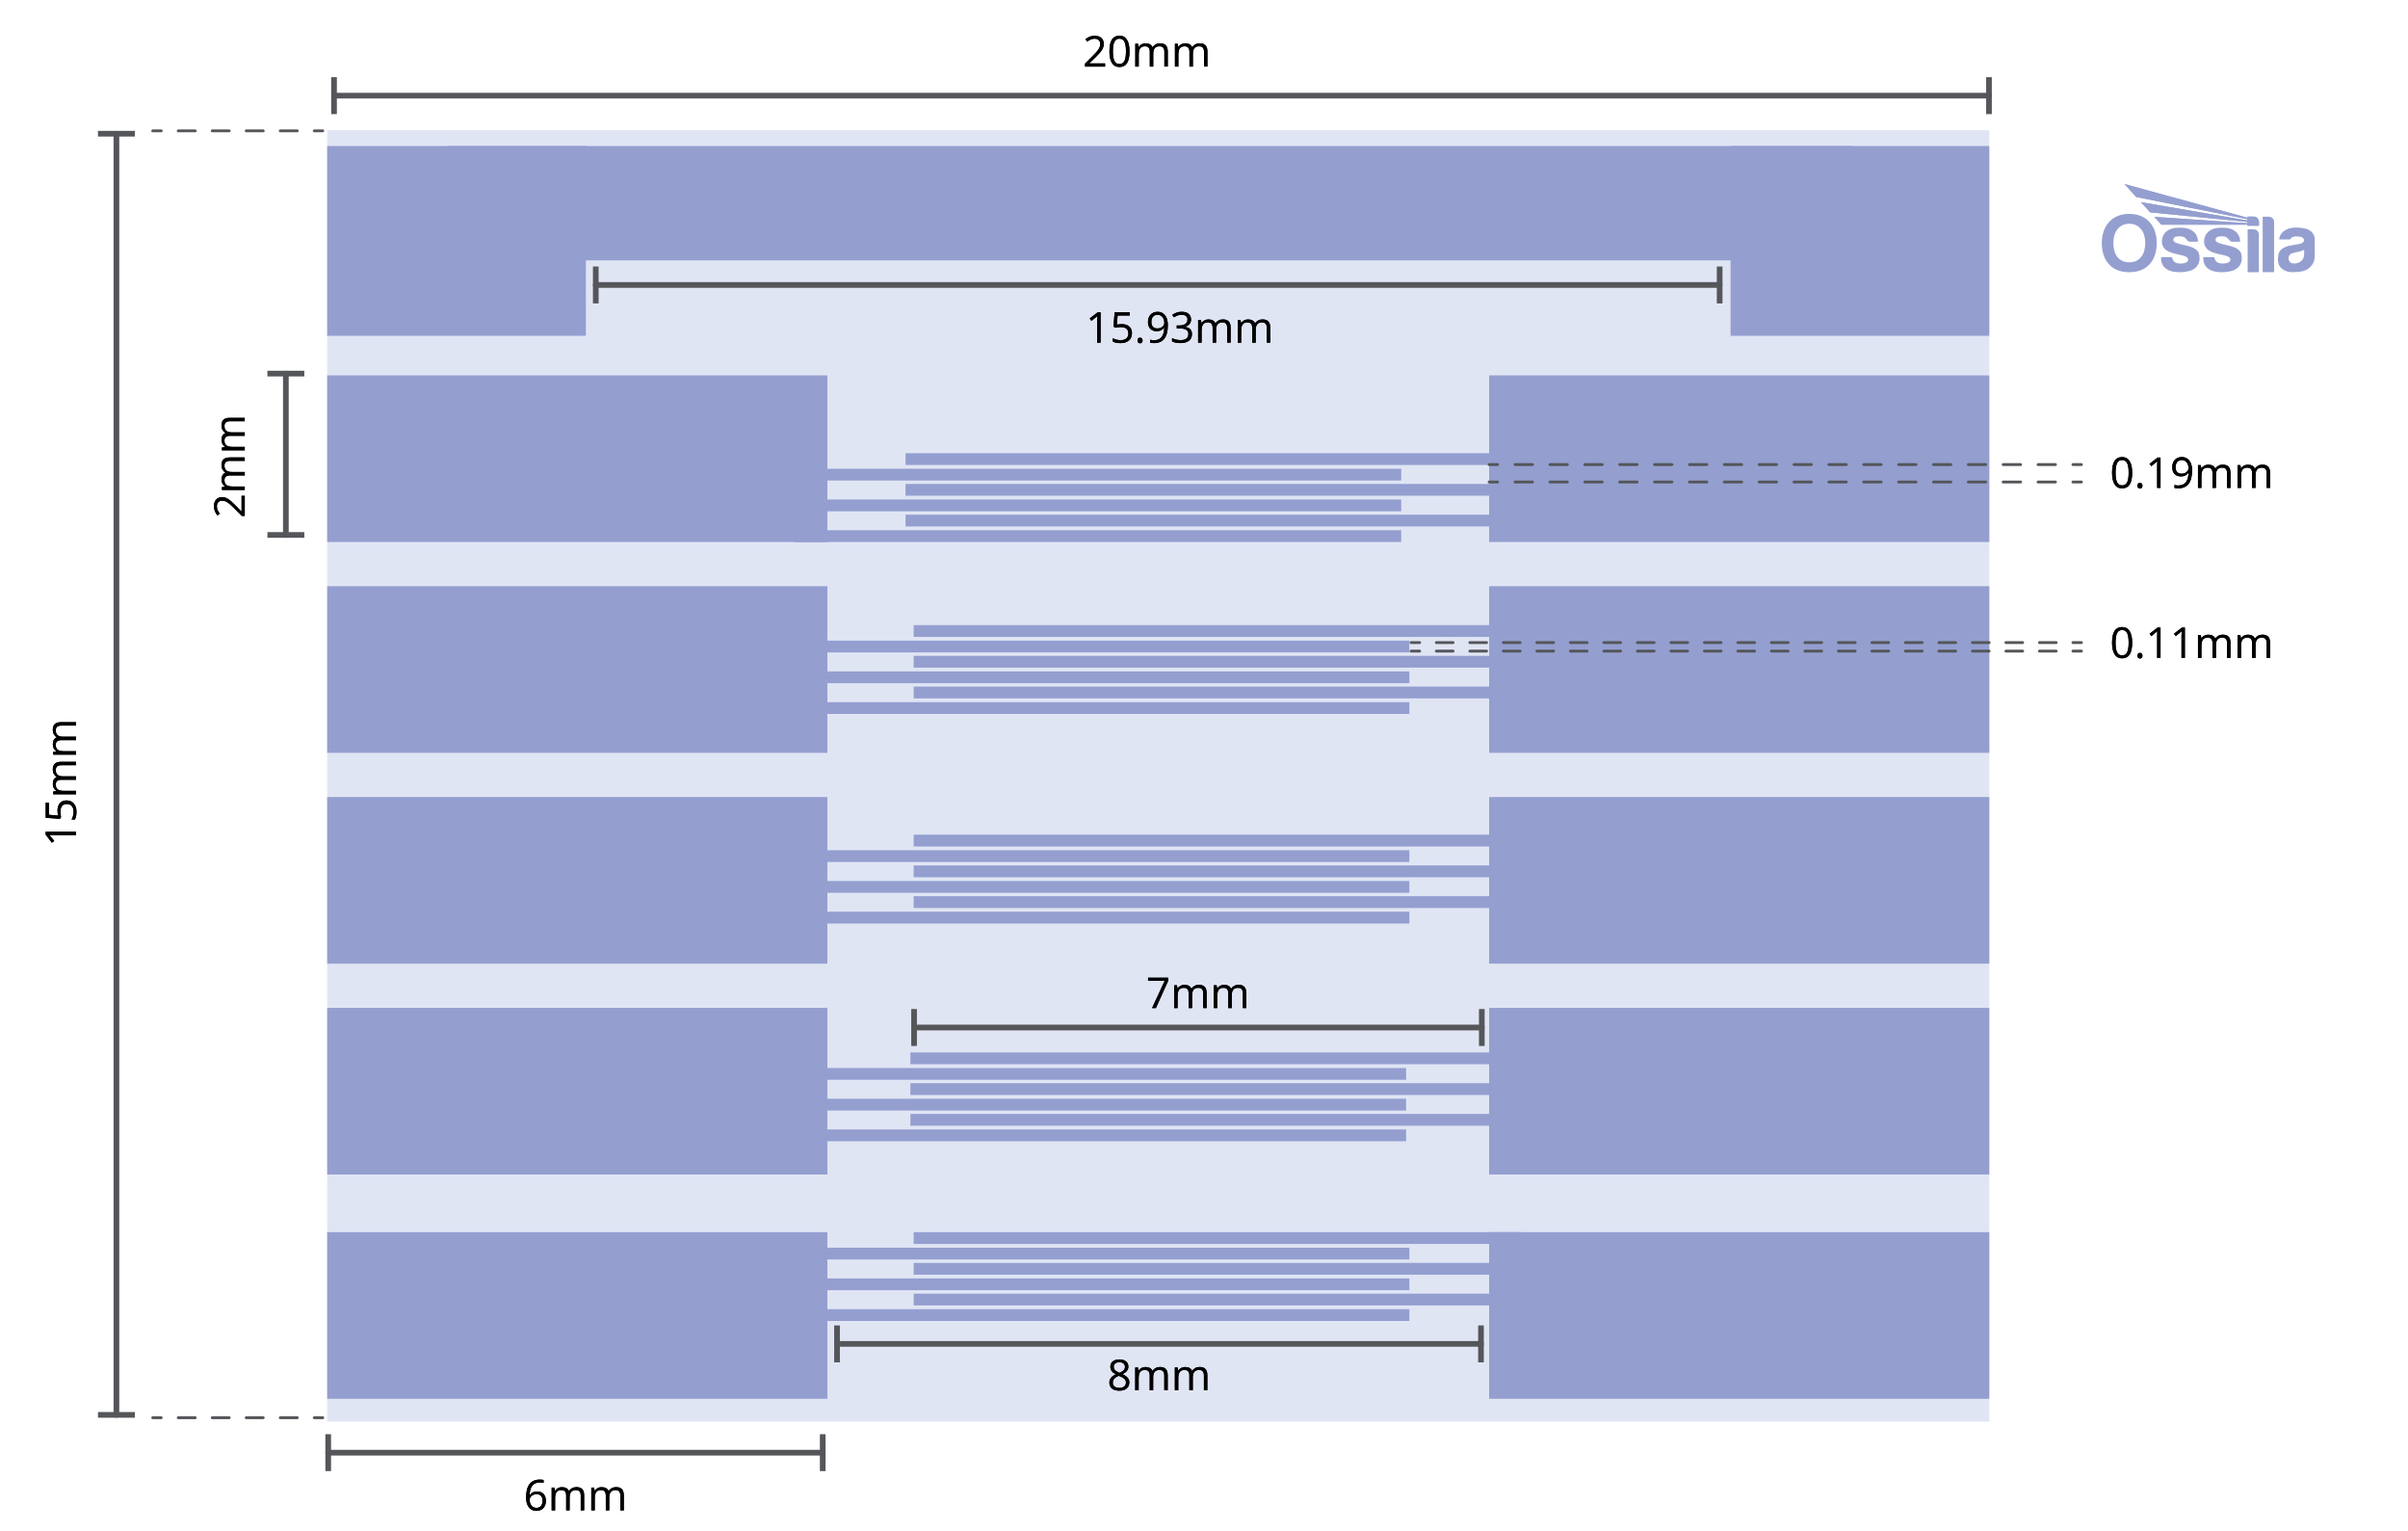 <!--?xml version="1.0" encoding="UTF-8"?-->
<svg viewBox="0 0 848 538.96" xmlns:xlink="http://www.w3.org/1999/xlink" height="538.96" width="848" xmlns="http://www.w3.org/2000/svg">
  <defs>
    <style>
      .cls-1 {
        fill: #e0e5f4;
      }

      .cls-2 {
        fill: #54565a;
      }

      .cls-3, .cls-4 {
        fill: none;
      }

      .cls-5 {
        clip-path: url(#clippath-1);
      }

      .cls-4 {
        stroke: #54565a;
        stroke-linecap: round;
        stroke-linejoin: round;
        stroke-width: 2px;
      }

      .cls-6 {
        fill: #949fd0;
      }

      .cls-7 {
        clip-path: url(#clippath-3);
      }

      .cls-8 {
        clip-path: url(#clippath-2);
      }

      .cls-9 {
        clip-path: url(#clippath);
      }
    </style>
    <clipPath id="clippath">
      <rect height="31.07" width="75" y="64.77" x="740.17" class="cls-3"></rect>
    </clipPath>
    <clipPath id="clippath-1">
      <rect height="31.07" width="75" y="64.77" x="740.17" class="cls-3"></rect>
    </clipPath>
    <clipPath id="clippath-2">
      <path d="M748.14,64.77l4.15,4.59,39.2,7.81v.45l-37.54-6.46,3.27,3.6,34.27,3.38v.44c-10.98-.76-21.86-1.49-32.84-2.25l2.51,2.76c10.14,0,20.19,0,30.33,0v.38h4.03v-1.34c0-1.04-.84-1.89-1.85-1.89h-2.18v.42l-43.34-11.88Z" class="cls-3"></path>
    </clipPath>
    <clipPath id="clippath-3">
      <rect height="31.07" width="75" y="64.77" x="740.17" class="cls-3"></rect>
    </clipPath>
  </defs>
  <g id="Layer_7">
    <rect height="454.62" width="585.33" y="45.83" x="115.22" class="cls-1"></rect>
    <rect height="58.67" width="176.15" y="433.78" x="115.22" class="cls-6"></rect>
    <rect height="58.67" width="176.15" y="354.81" x="115.22" class="cls-6"></rect>
    <rect height="58.67" width="176.15" y="280.59" x="115.22" class="cls-6"></rect>
    <rect height="58.67" width="176.15" y="206.37" x="115.22" class="cls-6"></rect>
    <rect height="58.67" width="176.15" y="132.15" x="115.22" class="cls-6"></rect>
    <rect height="66.81" width="91.11" y="51.41" x="115.22" class="cls-6"></rect>
    <rect height="66.81" width="91.11" y="51.41" x="609.44" class="cls-6"></rect>
    <rect height="40.26" width="495.06" y="51.41" x="157.44" class="cls-6"></rect>
    <g>
      <rect height="58.67" width="176.15" y="433.78" x="524.41" class="cls-6"></rect>
      <rect height="58.67" width="176.15" y="354.81" x="524.41" class="cls-6"></rect>
      <rect height="58.67" width="176.15" y="280.59" x="524.41" class="cls-6"></rect>
      <rect height="58.67" width="176.15" y="206.37" x="524.41" class="cls-6"></rect>
      <rect height="58.67" width="176.15" y="132.15" x="524.41" class="cls-6"></rect>
    </g>
    <g>
      <rect height="4.15" width="213.78" y="186.67" x="279.67" class="cls-6"></rect>
      <rect height="4.15" width="213.78" y="175.84" x="279.67" class="cls-6"></rect>
      <rect height="4.15" width="213.78" y="165.02" x="279.67" class="cls-6"></rect>
      <rect height="4.15" width="213.78" y="181.19" x="318.89" class="cls-6"></rect>
      <rect height="4.15" width="213.78" y="170.37" x="318.89" class="cls-6"></rect>
      <rect height="4.15" width="213.78" y="159.55" x="318.89" class="cls-6"></rect>
    </g>
    <g>
      <rect height="4.15" width="213.78" y="247.19" x="282.54" class="cls-6"></rect>
      <rect height="4.15" width="213.78" y="236.37" x="282.54" class="cls-6"></rect>
      <rect height="4.15" width="213.78" y="225.54" x="282.54" class="cls-6"></rect>
      <rect height="4.15" width="213.78" y="241.72" x="321.76" class="cls-6"></rect>
      <rect height="4.15" width="213.78" y="230.89" x="321.76" class="cls-6"></rect>
      <rect height="4.15" width="213.78" y="220.07" x="321.76" class="cls-6"></rect>
    </g>
    <g>
      <rect height="4.15" width="213.78" y="320.97" x="282.54" class="cls-6"></rect>
      <rect height="4.15" width="213.78" y="310.15" x="282.54" class="cls-6"></rect>
      <rect height="4.15" width="213.78" y="299.32" x="282.54" class="cls-6"></rect>
      <rect height="4.15" width="213.78" y="315.5" x="321.76" class="cls-6"></rect>
      <rect height="4.15" width="213.78" y="304.68" x="321.76" class="cls-6"></rect>
      <rect height="4.15" width="213.78" y="293.85" x="321.76" class="cls-6"></rect>
    </g>
    <g>
      <rect height="4.15" width="213.78" y="460.9" x="282.54" class="cls-6"></rect>
      <rect height="4.15" width="213.78" y="450.07" x="282.54" class="cls-6"></rect>
      <rect height="4.15" width="213.78" y="439.25" x="282.54" class="cls-6"></rect>
      <rect height="4.15" width="213.78" y="455.43" x="321.76" class="cls-6"></rect>
      <rect height="4.15" width="213.78" y="444.6" x="321.76" class="cls-6"></rect>
      <rect height="4.15" width="213.78" y="433.78" x="321.76" class="cls-6"></rect>
    </g>
    <g>
      <rect height="4.15" width="213.78" y="397.63" x="281.39" class="cls-6"></rect>
      <rect height="4.15" width="213.78" y="386.81" x="281.39" class="cls-6"></rect>
      <rect height="4.15" width="213.78" y="375.99" x="281.39" class="cls-6"></rect>
      <rect height="4.15" width="213.78" y="392.16" x="320.61" class="cls-6"></rect>
      <rect height="4.15" width="213.78" y="381.34" x="320.61" class="cls-6"></rect>
      <rect height="4.15" width="213.78" y="370.51" x="320.61" class="cls-6"></rect>
    </g>
    <g>
      <path d="M527.41,170.19h-3c-.28,0-.5-.22-.5-.5s.22-.5.5-.5h3c.28,0,.5.22.5.5s-.22.5-.5.5Z" class="cls-2"></path>
      <path d="M723.86,170.19h-6.14c-.28,0-.5-.22-.5-.5s.22-.5.5-.5h6.14c.28,0,.5.22.5.5s-.22.5-.5.5ZM711.58,170.19h-6.14c-.28,0-.5-.22-.5-.5s.22-.5.5-.5h6.14c.28,0,.5.22.5.5s-.22.5-.5.5ZM699.3,170.19h-6.14c-.28,0-.5-.22-.5-.5s.22-.5.5-.5h6.14c.28,0,.5.22.5.5s-.22.5-.5.5ZM687.03,170.19h-6.14c-.28,0-.5-.22-.5-.5s.22-.5.5-.5h6.14c.28,0,.5.22.5.5s-.22.5-.5.5ZM674.75,170.19h-6.14c-.28,0-.5-.22-.5-.5s.22-.5.5-.5h6.14c.28,0,.5.22.5.5s-.22.5-.5.5ZM662.47,170.19h-6.14c-.28,0-.5-.22-.5-.5s.22-.5.5-.5h6.14c.28,0,.5.22.5.5s-.22.5-.5.5ZM650.19,170.19h-6.14c-.28,0-.5-.22-.5-.5s.22-.5.5-.5h6.14c.28,0,.5.22.5.5s-.22.5-.5.5ZM637.91,170.19h-6.14c-.28,0-.5-.22-.5-.5s.22-.5.5-.5h6.14c.28,0,.5.22.5.5s-.22.5-.5.5ZM625.63,170.19h-6.14c-.28,0-.5-.22-.5-.5s.22-.5.5-.5h6.14c.28,0,.5.22.5.5s-.22.5-.5.5ZM613.36,170.19h-6.14c-.28,0-.5-.22-.5-.5s.22-.5.5-.5h6.14c.28,0,.5.22.5.5s-.22.5-.5.5ZM601.08,170.19h-6.14c-.28,0-.5-.22-.5-.5s.22-.5.5-.5h6.14c.28,0,.5.22.5.5s-.22.5-.5.5ZM588.8,170.19h-6.14c-.28,0-.5-.22-.5-.5s.22-.5.5-.5h6.14c.28,0,.5.22.5.5s-.22.5-.5.5ZM576.52,170.19h-6.14c-.28,0-.5-.22-.5-.5s.22-.5.5-.5h6.14c.28,0,.5.22.5.5s-.22.5-.5.5ZM564.24,170.19h-6.14c-.28,0-.5-.22-.5-.5s.22-.5.5-.5h6.14c.28,0,.5.22.5.5s-.22.5-.5.5ZM551.96,170.19h-6.14c-.28,0-.5-.22-.5-.5s.22-.5.5-.5h6.14c.28,0,.5.22.5.5s-.22.5-.5.5ZM539.69,170.19h-6.14c-.28,0-.5-.22-.5-.5s.22-.5.5-.5h6.14c.28,0,.5.22.5.5s-.22.5-.5.5Z" class="cls-2"></path>
      <path d="M733,170.19h-3c-.28,0-.5-.22-.5-.5s.22-.5.5-.5h3c.28,0,.5.22.5.5s-.22.5-.5.5Z" class="cls-2"></path>
    </g>
    <g>
      <path d="M527.41,164.05h-3c-.28,0-.5-.22-.5-.5s.22-.5.5-.5h3c.28,0,.5.22.5.5s-.22.5-.5.5Z" class="cls-2"></path>
      <path d="M723.86,164.05h-6.14c-.28,0-.5-.22-.5-.5s.22-.5.5-.5h6.14c.28,0,.5.22.5.5s-.22.5-.5.5ZM711.58,164.05h-6.14c-.28,0-.5-.22-.5-.5s.22-.5.5-.5h6.14c.28,0,.5.22.5.5s-.22.5-.5.5ZM699.3,164.05h-6.14c-.28,0-.5-.22-.5-.5s.22-.5.5-.5h6.14c.28,0,.5.22.5.5s-.22.5-.5.5ZM687.03,164.05h-6.14c-.28,0-.5-.22-.5-.5s.22-.5.5-.5h6.14c.28,0,.5.22.5.5s-.22.5-.5.5ZM674.75,164.05h-6.14c-.28,0-.5-.22-.5-.5s.22-.5.5-.5h6.14c.28,0,.5.22.5.5s-.22.5-.5.5ZM662.47,164.05h-6.14c-.28,0-.5-.22-.5-.5s.22-.5.5-.5h6.14c.28,0,.5.22.5.5s-.22.5-.5.5ZM650.19,164.05h-6.14c-.28,0-.5-.22-.5-.5s.22-.5.5-.5h6.14c.28,0,.5.22.5.5s-.22.5-.5.5ZM637.91,164.05h-6.14c-.28,0-.5-.22-.5-.5s.22-.5.5-.5h6.14c.28,0,.5.22.5.5s-.22.5-.5.5ZM625.63,164.05h-6.14c-.28,0-.5-.22-.5-.5s.22-.5.5-.5h6.14c.28,0,.5.22.5.5s-.22.5-.5.5ZM613.36,164.05h-6.14c-.28,0-.5-.22-.5-.5s.22-.5.5-.5h6.14c.28,0,.5.22.5.5s-.22.5-.5.5ZM601.08,164.05h-6.14c-.28,0-.5-.22-.5-.5s.22-.5.5-.5h6.14c.28,0,.5.22.5.5s-.22.5-.5.5ZM588.8,164.05h-6.14c-.28,0-.5-.22-.5-.5s.22-.5.5-.5h6.14c.28,0,.5.22.5.5s-.22.5-.5.5ZM576.52,164.05h-6.14c-.28,0-.5-.22-.5-.5s.22-.5.5-.5h6.14c.28,0,.5.22.5.5s-.22.5-.5.5ZM564.24,164.05h-6.14c-.28,0-.5-.22-.5-.5s.22-.5.5-.5h6.14c.28,0,.5.22.5.5s-.22.5-.5.5ZM551.96,164.05h-6.14c-.28,0-.5-.22-.5-.5s.22-.5.5-.5h6.14c.28,0,.5.22.5.5s-.22.5-.5.5ZM539.69,164.05h-6.14c-.28,0-.5-.22-.5-.5s.22-.5.5-.5h6.14c.28,0,.5.22.5.5s-.22.5-.5.5Z" class="cls-2"></path>
      <path d="M733,164.05h-3c-.28,0-.5-.22-.5-.5s.22-.5.5-.5h3c.28,0,.5.22.5.5s-.22.5-.5.5Z" class="cls-2"></path>
    </g>
    <g>
      <path d="M499.93,229.72h-3c-.28,0-.5-.22-.5-.5s.22-.5.5-.5h3c.28,0,.5.22.5.5s-.22.5-.5.5Z" class="cls-2"></path>
      <path d="M724.1,229.72h-5.9c-.28,0-.5-.22-.5-.5s.22-.5.5-.5h5.9c.28,0,.5.22.5.5s-.22.5-.5.5ZM712.3,229.72h-5.9c-.28,0-.5-.22-.5-.5s.22-.5.5-.5h5.9c.28,0,.5.22.5.5s-.22.5-.5.5ZM700.5,229.72h-5.9c-.28,0-.5-.22-.5-.5s.22-.5.5-.5h5.9c.28,0,.5.22.5.5s-.22.5-.5.5ZM688.71,229.72h-5.9c-.28,0-.5-.22-.5-.5s.22-.5.5-.5h5.9c.28,0,.5.22.5.5s-.22.5-.5.5ZM676.91,229.72h-5.9c-.28,0-.5-.22-.5-.5s.22-.5.5-.5h5.9c.28,0,.5.22.5.5s-.22.5-.5.5ZM665.11,229.72h-5.9c-.28,0-.5-.22-.5-.5s.22-.5.5-.5h5.9c.28,0,.5.22.5.5s-.22.5-.5.5ZM653.31,229.72h-5.9c-.28,0-.5-.22-.5-.5s.22-.5.5-.5h5.9c.28,0,.5.22.5.5s-.22.5-.5.5ZM641.51,229.72h-5.9c-.28,0-.5-.22-.5-.5s.22-.5.5-.5h5.9c.28,0,.5.22.5.5s-.22.5-.5.5ZM629.71,229.72h-5.9c-.28,0-.5-.22-.5-.5s.22-.5.5-.5h5.9c.28,0,.5.22.5.5s-.22.5-.5.5ZM617.91,229.72h-5.9c-.28,0-.5-.22-.5-.5s.22-.5.5-.5h5.9c.28,0,.5.22.5.5s-.22.5-.5.5ZM606.11,229.72h-5.9c-.28,0-.5-.22-.5-.5s.22-.5.5-.5h5.9c.28,0,.5.22.5.5s-.22.5-.5.5ZM594.32,229.72h-5.9c-.28,0-.5-.22-.5-.5s.22-.5.5-.5h5.9c.28,0,.5.22.5.5s-.22.5-.5.5ZM582.52,229.72h-5.9c-.28,0-.5-.22-.5-.5s.22-.5.5-.5h5.9c.28,0,.5.22.5.5s-.22.5-.5.5ZM570.72,229.72h-5.9c-.28,0-.5-.22-.5-.5s.22-.5.5-.5h5.9c.28,0,.5.22.5.5s-.22.5-.5.5ZM558.92,229.72h-5.9c-.28,0-.5-.22-.5-.5s.22-.5.5-.5h5.9c.28,0,.5.22.5.5s-.22.5-.5.5ZM547.12,229.72h-5.9c-.28,0-.5-.22-.5-.5s.22-.5.5-.5h5.9c.28,0,.5.22.5.5s-.22.5-.5.5ZM535.32,229.72h-5.9c-.28,0-.5-.22-.5-.5s.22-.5.5-.5h5.9c.28,0,.5.22.5.5s-.22.5-.5.5ZM523.52,229.72h-5.9c-.28,0-.5-.22-.5-.5s.22-.5.5-.5h5.9c.28,0,.5.22.5.5s-.22.5-.5.5ZM511.72,229.72h-5.9c-.28,0-.5-.22-.5-.5s.22-.5.5-.5h5.9c.28,0,.5.22.5.5s-.22.5-.5.5Z" class="cls-2"></path>
      <path d="M733,229.72h-3c-.28,0-.5-.22-.5-.5s.22-.5.5-.5h3c.28,0,.5.22.5.5s-.22.5-.5.5Z" class="cls-2"></path>
    </g>
    <g>
      <path d="M499.93,226.72h-3c-.28,0-.5-.22-.5-.5s.22-.5.5-.5h3c.28,0,.5.22.5.5s-.22.5-.5.5Z" class="cls-2"></path>
      <path d="M724.1,226.72h-5.9c-.28,0-.5-.22-.5-.5s.22-.5.5-.5h5.9c.28,0,.5.22.5.5s-.22.5-.5.5ZM712.3,226.72h-5.9c-.28,0-.5-.22-.5-.5s.22-.5.5-.5h5.9c.28,0,.5.22.5.5s-.22.5-.5.5ZM700.5,226.72h-5.9c-.28,0-.5-.22-.5-.5s.22-.5.5-.5h5.9c.28,0,.5.22.5.5s-.22.5-.5.5ZM688.71,226.72h-5.9c-.28,0-.5-.22-.5-.5s.22-.5.5-.5h5.9c.28,0,.5.22.5.5s-.22.5-.5.5ZM676.91,226.72h-5.9c-.28,0-.5-.22-.5-.5s.22-.5.5-.5h5.9c.28,0,.5.22.5.5s-.22.5-.5.5ZM665.11,226.72h-5.9c-.28,0-.5-.22-.5-.5s.22-.5.5-.5h5.9c.28,0,.5.22.5.5s-.22.5-.5.5ZM653.31,226.72h-5.9c-.28,0-.5-.22-.5-.5s.22-.5.5-.5h5.9c.28,0,.5.22.5.5s-.22.5-.5.5ZM641.51,226.72h-5.9c-.28,0-.5-.22-.5-.5s.22-.5.5-.5h5.9c.28,0,.5.22.5.5s-.22.5-.5.5ZM629.71,226.72h-5.9c-.28,0-.5-.22-.5-.5s.22-.5.5-.5h5.9c.28,0,.5.22.5.5s-.22.5-.5.5ZM617.91,226.72h-5.9c-.28,0-.5-.22-.5-.5s.22-.5.5-.5h5.9c.28,0,.5.22.5.5s-.22.5-.5.5ZM606.11,226.72h-5.9c-.28,0-.5-.22-.5-.5s.22-.5.5-.5h5.9c.28,0,.5.22.5.5s-.22.5-.5.5ZM594.32,226.72h-5.9c-.28,0-.5-.22-.5-.5s.22-.5.5-.5h5.9c.28,0,.5.22.5.5s-.22.5-.5.5ZM582.52,226.72h-5.9c-.28,0-.5-.22-.5-.5s.22-.5.5-.5h5.9c.28,0,.5.22.5.5s-.22.5-.5.5ZM570.72,226.72h-5.9c-.28,0-.5-.22-.5-.5s.22-.5.5-.5h5.9c.28,0,.5.22.5.5s-.22.5-.5.5ZM558.92,226.72h-5.9c-.28,0-.5-.22-.5-.5s.22-.5.5-.5h5.9c.28,0,.5.22.5.5s-.22.5-.5.5ZM547.12,226.72h-5.9c-.28,0-.5-.22-.5-.5s.22-.5.5-.5h5.9c.28,0,.5.22.5.5s-.22.5-.5.5ZM535.32,226.72h-5.9c-.28,0-.5-.22-.5-.5s.22-.5.5-.5h5.9c.28,0,.5.22.5.5s-.22.5-.5.5ZM523.52,226.72h-5.9c-.28,0-.5-.22-.5-.5s.22-.5.5-.5h5.9c.28,0,.5.22.5.5s-.22.5-.5.5ZM511.72,226.72h-5.9c-.28,0-.5-.22-.5-.5s.22-.5.5-.5h5.9c.28,0,.5.22.5.5s-.22.5-.5.5Z" class="cls-2"></path>
      <path d="M733,226.72h-3c-.28,0-.5-.22-.5-.5s.22-.5.5-.5h3c.28,0,.5.22.5.5s-.22.5-.5.5Z" class="cls-2"></path>
    </g>
  </g>
  <g id="Layer_2">
    <g>
      <g>
        <path d="M389.14,23.44h-7.04v-1.05l2.82-2.83c.86-.87,1.42-1.49,1.7-1.86.27-.37.48-.73.62-1.08.14-.35.21-.73.21-1.13,0-.57-.17-1.02-.52-1.36-.35-.33-.83-.5-1.44-.5-.45,0-.87.07-1.26.22-.4.15-.84.41-1.33.8l-.64-.83c.99-.82,2.06-1.23,3.22-1.23,1.01,0,1.79.26,2.37.77.57.51.86,1.21.86,2.08,0,.68-.19,1.35-.57,2.01s-1.09,1.5-2.14,2.52l-2.34,2.29v.06h5.51v1.13Z"></path>
        <path d="M397.78,18.07c0,1.85-.29,3.23-.88,4.15-.58.91-1.48,1.37-2.68,1.37s-2.03-.47-2.63-1.4c-.6-.94-.9-2.31-.9-4.11s.29-3.25.87-4.15c.58-.9,1.47-1.36,2.66-1.36s2.04.47,2.65,1.41c.6.94.91,2.31.91,4.09ZM391.92,18.07c0,1.56.18,2.69.55,3.4.37.71.95,1.07,1.75,1.07s1.4-.36,1.76-1.08c.36-.72.54-1.85.54-3.39s-.18-2.66-.54-3.38c-.36-.71-.95-1.07-1.76-1.07s-1.38.35-1.75,1.06c-.37.71-.55,1.84-.55,3.39Z"></path>
        <path d="M410.04,23.44v-5.22c0-.64-.14-1.12-.41-1.44-.27-.32-.7-.48-1.28-.48-.76,0-1.32.22-1.68.65s-.54,1.1-.54,2.01v4.48h-1.22v-5.22c0-.64-.14-1.12-.41-1.44-.27-.32-.7-.48-1.28-.48-.76,0-1.32.23-1.67.68-.35.46-.53,1.2-.53,2.25v4.21h-1.22v-8.03h.99l.2,1.1h.06c.23-.39.55-.7.97-.92.42-.22.88-.33,1.4-.33,1.25,0,2.08.45,2.46,1.36h.06c.24-.42.59-.75,1.04-1s.97-.37,1.55-.37c.91,0,1.59.23,2.04.7.45.47.68,1.21.68,2.24v5.24h-1.21Z"></path>
        <path d="M424,23.44v-5.22c0-.64-.14-1.12-.41-1.44-.27-.32-.7-.48-1.28-.48-.76,0-1.32.22-1.68.65s-.54,1.1-.54,2.01v4.48h-1.22v-5.22c0-.64-.14-1.12-.41-1.44-.27-.32-.7-.48-1.28-.48-.76,0-1.32.23-1.67.68-.35.46-.53,1.2-.53,2.25v4.21h-1.22v-8.03h.99l.2,1.1h.06c.23-.39.55-.7.97-.92.42-.22.88-.33,1.4-.33,1.25,0,2.08.45,2.46,1.36h.06c.24-.42.59-.75,1.04-1s.97-.37,1.55-.37c.91,0,1.59.23,2.04.7.45.47.68,1.21.68,2.24v5.24h-1.21Z"></path>
      </g>
      <g>
        <path d="M389.14,23.44h-7.04v-1.05l2.82-2.83c.86-.87,1.42-1.49,1.7-1.86.27-.37.48-.73.62-1.08.14-.35.21-.73.21-1.13,0-.57-.17-1.02-.52-1.36-.35-.33-.83-.5-1.44-.5-.45,0-.87.07-1.26.22-.4.15-.84.41-1.33.8l-.64-.83c.99-.82,2.06-1.23,3.22-1.23,1.01,0,1.79.26,2.37.77.57.51.86,1.21.86,2.08,0,.68-.19,1.35-.57,2.01s-1.09,1.5-2.14,2.52l-2.34,2.29v.06h5.51v1.13Z"></path>
        <path d="M397.78,18.07c0,1.85-.29,3.23-.88,4.15-.58.91-1.48,1.37-2.68,1.37s-2.03-.47-2.63-1.4c-.6-.94-.9-2.31-.9-4.11s.29-3.25.87-4.15c.58-.9,1.47-1.36,2.66-1.36s2.04.47,2.65,1.41c.6.94.91,2.31.91,4.09ZM391.92,18.07c0,1.56.18,2.69.55,3.4.37.71.95,1.07,1.75,1.07s1.4-.36,1.76-1.08c.36-.72.54-1.85.54-3.39s-.18-2.66-.54-3.38c-.36-.71-.95-1.07-1.76-1.07s-1.38.35-1.75,1.06c-.37.71-.55,1.84-.55,3.39Z"></path>
        <path d="M410.04,23.44v-5.22c0-.64-.14-1.12-.41-1.44-.27-.32-.7-.48-1.28-.48-.76,0-1.32.22-1.68.65s-.54,1.1-.54,2.01v4.48h-1.22v-5.22c0-.64-.14-1.12-.41-1.44-.27-.32-.7-.48-1.28-.48-.76,0-1.32.23-1.67.68-.35.46-.53,1.2-.53,2.25v4.21h-1.22v-8.03h.99l.2,1.1h.06c.23-.39.55-.7.97-.92.42-.22.88-.33,1.4-.33,1.25,0,2.08.45,2.46,1.36h.06c.24-.42.59-.75,1.04-1s.97-.37,1.55-.37c.91,0,1.59.23,2.04.7.45.47.68,1.21.68,2.24v5.24h-1.21Z"></path>
        <path d="M424,23.44v-5.22c0-.64-.14-1.12-.41-1.44-.27-.32-.7-.48-1.28-.48-.76,0-1.32.22-1.68.65s-.54,1.1-.54,2.01v4.48h-1.22v-5.22c0-.64-.14-1.12-.41-1.44-.27-.32-.7-.48-1.28-.48-.76,0-1.32.23-1.67.68-.35.46-.53,1.2-.53,2.25v4.21h-1.22v-8.03h.99l.2,1.1h.06c.23-.39.55-.7.97-.92.42-.22.88-.33,1.4-.33,1.25,0,2.08.45,2.46,1.36h.06c.24-.42.59-.75,1.04-1s.97-.37,1.55-.37c.91,0,1.59.23,2.04.7.45.47.68,1.21.68,2.24v5.24h-1.21Z"></path>
      </g>
    </g>
    <g>
      <g>
        <path d="M26.78,292.84v1.19h-7.63c-.63,0-1.24-.02-1.8-.06.1.1.21.22.32.34s.59.71,1.43,1.74l-.83.64-2.19-2.83v-1.03h10.71Z"></path>
        <path d="M20.24,285.42c0-1.13.28-2.01.84-2.66.56-.65,1.33-.97,2.3-.97,1.11,0,1.98.35,2.61,1.06.63.71.95,1.68.95,2.92s-.19,2.13-.58,2.76h-1.17c.22-.34.39-.77.52-1.27.12-.51.19-1.01.19-1.5,0-.86-.2-1.53-.61-2-.41-.48-.99-.71-1.76-.71-1.49,0-2.24.92-2.24,2.75,0,.46.07,1.08.21,1.86l-.4.63-5.01-.4v-5.33h1.12v4.28l3.22.27c-.11-.56-.17-1.12-.17-1.68Z"></path>
        <path d="M26.78,269.4h-5.22c-.64,0-1.12.14-1.44.41-.32.27-.48.7-.48,1.28,0,.76.22,1.32.65,1.68s1.1.54,2.01.54h4.48v1.22h-5.22c-.64,0-1.12.14-1.44.41-.32.27-.48.7-.48,1.28,0,.76.23,1.32.68,1.67.46.35,1.2.53,2.25.53h4.21v1.22h-8.03v-.99l1.1-.2v-.06c-.39-.23-.7-.55-.92-.97-.22-.42-.33-.88-.33-1.4,0-1.25.45-2.08,1.36-2.46v-.06c-.42-.24-.75-.59-1-1.04s-.37-.97-.37-1.55c0-.91.23-1.59.7-2.04.47-.45,1.21-.68,2.24-.68h5.24v1.21Z"></path>
        <path d="M26.78,255.45h-5.22c-.64,0-1.12.14-1.44.41-.32.27-.48.7-.48,1.28,0,.76.22,1.32.65,1.68s1.1.54,2.01.54h4.48v1.22h-5.22c-.64,0-1.12.14-1.44.41-.32.27-.48.7-.48,1.28,0,.76.23,1.32.68,1.67.46.35,1.2.53,2.25.53h4.21v1.22h-8.03v-.99l1.1-.2v-.06c-.39-.23-.7-.55-.92-.97-.22-.42-.33-.88-.33-1.4,0-1.25.45-2.08,1.36-2.46v-.06c-.42-.24-.75-.59-1-1.04s-.37-.97-.37-1.55c0-.91.23-1.59.7-2.04.47-.45,1.21-.68,2.24-.68h5.24v1.21Z"></path>
      </g>
      <g>
        <path d="M26.78,292.84v1.19h-7.63c-.63,0-1.24-.02-1.8-.06.1.1.21.22.32.34s.59.71,1.43,1.74l-.83.64-2.19-2.83v-1.03h10.71Z"></path>
        <path d="M20.24,285.42c0-1.13.28-2.01.84-2.66.56-.65,1.33-.97,2.3-.97,1.11,0,1.98.35,2.61,1.06.63.71.95,1.68.95,2.92s-.19,2.13-.58,2.76h-1.17c.22-.34.39-.77.52-1.27.12-.51.19-1.01.19-1.5,0-.86-.2-1.53-.61-2-.41-.48-.99-.71-1.76-.71-1.49,0-2.24.92-2.24,2.75,0,.46.07,1.08.21,1.86l-.4.63-5.01-.4v-5.33h1.12v4.28l3.22.27c-.11-.56-.17-1.12-.17-1.68Z"></path>
        <path d="M26.78,269.4h-5.22c-.64,0-1.12.14-1.44.41-.32.27-.48.7-.48,1.28,0,.76.22,1.32.65,1.68s1.1.54,2.01.54h4.48v1.22h-5.22c-.64,0-1.12.14-1.44.41-.32.27-.48.7-.48,1.28,0,.76.23,1.32.68,1.67.46.35,1.2.53,2.25.53h4.21v1.22h-8.03v-.99l1.1-.2v-.06c-.39-.23-.7-.55-.92-.97-.22-.42-.33-.88-.33-1.4,0-1.25.45-2.08,1.36-2.46v-.06c-.42-.24-.75-.59-1-1.04s-.37-.97-.37-1.55c0-.91.23-1.59.7-2.04.47-.45,1.21-.68,2.24-.68h5.24v1.21Z"></path>
        <path d="M26.78,255.45h-5.22c-.64,0-1.12.14-1.44.41-.32.27-.48.7-.48,1.28,0,.76.22,1.32.65,1.68s1.1.54,2.01.54h4.48v1.22h-5.22c-.64,0-1.12.14-1.44.41-.32.27-.48.7-.48,1.28,0,.76.23,1.32.68,1.67.46.35,1.2.53,2.25.53h4.21v1.22h-8.03v-.99l1.1-.2v-.06c-.39-.23-.7-.55-.92-.97-.22-.42-.33-.88-.33-1.4,0-1.25.45-2.08,1.36-2.46v-.06c-.42-.24-.75-.59-1-1.04s-.37-.97-.37-1.55c0-.91.23-1.59.7-2.04.47-.45,1.21-.68,2.24-.68h5.24v1.21Z"></path>
      </g>
    </g>
    <g>
      <g>
        <path d="M86.19,174.58v7.04h-1.05l-2.83-2.82c-.87-.86-1.49-1.42-1.86-1.7-.37-.27-.73-.48-1.08-.62-.35-.14-.73-.21-1.13-.21-.57,0-1.02.17-1.36.52-.33.35-.5.83-.5,1.44,0,.45.07.87.22,1.26.15.4.41.84.8,1.33l-.83.64c-.82-.99-1.23-2.06-1.23-3.22,0-1.01.26-1.79.77-2.37.51-.57,1.21-.86,2.08-.86.68,0,1.35.19,2.01.57s1.5,1.09,2.52,2.14l2.29,2.34h.06v-5.51h1.13Z"></path>
        <path d="M86.19,162.25h-5.22c-.64,0-1.12.14-1.44.41-.32.27-.48.7-.48,1.28,0,.76.22,1.32.65,1.68s1.1.54,2.01.54h4.48v1.22h-5.22c-.64,0-1.12.14-1.44.41-.32.27-.48.7-.48,1.28,0,.76.23,1.32.68,1.67.46.35,1.2.53,2.25.53h4.21v1.22h-8.03v-.99l1.1-.2v-.06c-.39-.23-.7-.55-.92-.97-.22-.42-.33-.88-.33-1.4,0-1.25.45-2.08,1.36-2.46v-.06c-.42-.24-.75-.59-1-1.04s-.37-.97-.37-1.55c0-.91.23-1.59.7-2.04.47-.45,1.21-.68,2.24-.68h5.24v1.21Z"></path>
        <path d="M86.19,148.3h-5.22c-.64,0-1.12.14-1.44.41-.32.27-.48.7-.48,1.28,0,.76.22,1.32.65,1.68s1.1.54,2.01.54h4.48v1.22h-5.22c-.64,0-1.12.14-1.44.41-.32.27-.48.7-.48,1.28,0,.76.23,1.32.68,1.67.46.35,1.2.53,2.25.53h4.21v1.22h-8.03v-.99l1.1-.2v-.06c-.39-.23-.7-.55-.92-.97-.22-.42-.33-.88-.33-1.4,0-1.25.45-2.08,1.36-2.46v-.06c-.42-.24-.75-.59-1-1.04s-.37-.97-.37-1.55c0-.91.23-1.59.7-2.04.47-.45,1.21-.68,2.24-.68h5.24v1.21Z"></path>
      </g>
      <g>
        <path d="M86.19,174.58v7.04h-1.05l-2.83-2.82c-.87-.86-1.49-1.42-1.86-1.7-.37-.27-.73-.48-1.08-.62-.35-.14-.73-.21-1.13-.21-.57,0-1.02.17-1.36.52-.33.35-.5.83-.5,1.44,0,.45.07.87.22,1.26.15.4.41.84.8,1.33l-.83.64c-.82-.99-1.23-2.06-1.23-3.22,0-1.01.26-1.79.77-2.37.51-.57,1.21-.86,2.08-.86.68,0,1.35.19,2.01.57s1.5,1.09,2.52,2.14l2.29,2.34h.06v-5.51h1.13Z"></path>
        <path d="M86.19,162.25h-5.22c-.64,0-1.12.14-1.44.41-.32.27-.48.7-.48,1.28,0,.76.22,1.32.65,1.68s1.1.54,2.01.54h4.48v1.22h-5.22c-.64,0-1.12.14-1.44.41-.32.27-.48.7-.48,1.28,0,.76.23,1.32.68,1.67.46.35,1.2.53,2.25.53h4.21v1.22h-8.03v-.99l1.1-.2v-.06c-.39-.23-.7-.55-.92-.97-.22-.42-.33-.88-.33-1.4,0-1.25.45-2.08,1.36-2.46v-.06c-.42-.24-.75-.59-1-1.04s-.37-.97-.37-1.55c0-.91.23-1.59.7-2.04.47-.45,1.21-.68,2.24-.68h5.24v1.21Z"></path>
        <path d="M86.19,148.3h-5.22c-.64,0-1.12.14-1.44.41-.32.27-.48.7-.48,1.28,0,.76.22,1.32.65,1.68s1.1.54,2.01.54h4.48v1.22h-5.22c-.64,0-1.12.14-1.44.41-.32.27-.48.7-.48,1.28,0,.76.23,1.32.68,1.67.46.35,1.2.53,2.25.53h4.21v1.22h-8.03v-.99l1.1-.2v-.06c-.39-.23-.7-.55-.92-.97-.22-.42-.33-.88-.33-1.4,0-1.25.45-2.08,1.36-2.46v-.06c-.42-.24-.75-.59-1-1.04s-.37-.97-.37-1.55c0-.91.23-1.59.7-2.04.47-.45,1.21-.68,2.24-.68h5.24v1.21Z"></path>
      </g>
    </g>
    <g id="blue_watermark">
      <g class="cls-9">
        <g class="cls-5">
          <path d="M811.43,89.49c0,.5-.15,1.7-1.07,2.44-.92.74-1.95.92-2.95.79-1-.13-1.52-1.02-1.49-1.82.03-.8.38-1.49,1.6-1.83,1.22-.33,2.63-.5,3.91-1.1v1.52ZM811.81,80.47c-2.99-.68-5.4-.29-6.6.32-1.2.61-2.45,1.73-2.57,3.5h3.83s.43-1.03,2.06-1.06c1.63-.03,2.64.35,2.82,1.08.17.73-.44,1.29-1.44,1.54-1,.25-2.6.42-3.71.65-1.12.23-3.13,1.07-3.63,2.42-.49,1.35-.51,3.18.04,4.43.55,1.25,2.39,2.54,4.83,2.47,2.44-.07,4.4-.23,5.83-1.54,1.44-1.31,1.89-2.67,1.89-4.08s.01-5.7.01-6.18-.38-2.87-3.37-3.55" class="cls-6"></path>
          <path d="M752.29,69.36l39.19,7.81v.45l-37.54-6.46,3.27,3.6,34.27,3.38v.44c-10.98-.76-21.86-1.49-32.84-2.25l2.51,2.76c10.14,0,20.19,0,30.33,0v.38h4.03v-1.34c0-1.04-.83-1.89-1.85-1.89h-2.18v.42l-43.34-11.88,4.15,4.59Z" class="cls-6"></path>
        </g>
        <g class="cls-8">
          <rect height="14.7" width="47.38" y="64.77" x="748.14" class="cls-6"></rect>
        </g>
        <g class="cls-7">
          <path d="M799,76.29h-2.18v19.53h4.03v-17.68c0-1.02-.83-1.85-1.85-1.85" class="cls-6"></path>
          <path d="M793.66,80.72h-2.13v15.11h3.95v-13.29c0-1-.82-1.81-1.81-1.81" class="cls-6"></path>
          <path d="M787.75,87.54c-1.36-.83-3.05-1.09-5.05-1.58s-2.48-1.01-2.49-1.49c0-.48.28-.97.85-1.12.57-.15,1.49-.26,2.45-.04.96.22,1.46,1.15,1.69,1.38.24.23.66.41.95.41h2.76c-.1-1.64-.61-2.85-1.8-3.72-1.19-.87-2.65-1.36-5.64-1.19-2.99.17-4.59,1.71-5.09,3.47-.51,1.76.03,3.55,1.44,4.47,1.41.92,3.74,1.38,5.17,1.68,1.42.31,2.53.75,2.45,1.7-.07.95-1.68,1.44-3.58,1.2-1.91-.24-2.1-2.2-2.1-2.2h-3.85c-.13,2.51,1.07,3.88,2.63,4.6,1.55.73,4.21.99,7.02.36,2.82-.62,3.89-2.63,3.9-4.4.02-1.77-.35-2.71-1.71-3.54" class="cls-6"></path>
          <path d="M772.89,87.54c-1.36-.83-3.05-1.09-5.05-1.58s-2.48-1.01-2.49-1.49c0-.48.28-.97.85-1.12.57-.15,1.49-.26,2.45-.04.96.22,1.46,1.15,1.69,1.38.24.23.66.41.95.41h2.76c-.1-1.64-.61-2.85-1.8-3.72-1.19-.87-2.65-1.36-5.64-1.19-2.99.17-4.59,1.71-5.09,3.47-.51,1.76.03,3.55,1.44,4.47,1.41.92,3.74,1.38,5.17,1.68,1.42.31,2.53.75,2.45,1.7-.07.95-1.68,1.44-3.58,1.2-1.91-.24-2.1-2.2-2.1-2.2h-3.85c-.13,2.51,1.07,3.88,2.63,4.6,1.55.73,4.21.99,7.02.36,2.82-.62,3.89-2.63,3.9-4.4.02-1.77-.35-2.71-1.71-3.54" class="cls-6"></path>
          <path d="M749.84,92.34c-3.89,0-5.61-3.05-5.61-6.79s1.89-6.77,5.62-6.77,5.62,3.03,5.62,6.77-1.73,6.79-5.62,6.79M749.85,75.29c-6.42,0-9.68,4.59-9.68,10.26s2.96,10.28,9.66,10.28,9.69-4.62,9.69-10.28-3.26-10.26-9.68-10.26" class="cls-6"></path>
        </g>
      </g>
    </g>
    <g>
      <g>
        <path d="M750.87,166.41c0,1.85-.29,3.23-.88,4.15-.58.91-1.48,1.37-2.68,1.37s-2.03-.47-2.63-1.4c-.6-.94-.9-2.31-.9-4.11s.29-3.25.87-4.15c.58-.9,1.47-1.36,2.66-1.36s2.04.47,2.65,1.41c.6.94.91,2.31.91,4.09ZM745.02,166.41c0,1.56.18,2.69.55,3.4.37.71.95,1.07,1.75,1.07s1.4-.36,1.76-1.08c.36-.72.54-1.85.54-3.39s-.18-2.66-.54-3.38c-.36-.71-.95-1.07-1.76-1.07s-1.38.35-1.75,1.06c-.37.71-.55,1.84-.55,3.39Z"></path>
        <path d="M752.73,171c0-.33.07-.58.22-.74.15-.17.36-.25.64-.25s.5.08.66.25c.16.17.24.42.24.74s-.08.56-.24.73-.38.26-.66.26c-.25,0-.46-.08-.62-.23-.16-.15-.25-.41-.25-.76Z"></path>
        <path d="M760.84,171.78h-1.19v-7.63c0-.63.02-1.24.06-1.8-.1.1-.22.21-.34.32s-.71.59-1.74,1.43l-.64-.83,2.83-2.19h1.03v10.71Z"></path>
        <path d="M771.96,165.64c0,4.19-1.62,6.28-4.86,6.28-.57,0-1.02-.05-1.35-.15v-1.05c.39.13.83.19,1.33.19,1.17,0,2.06-.36,2.66-1.09.6-.73.92-1.84.98-3.34h-.09c-.27.41-.62.71-1.07.93-.45.21-.95.32-1.5.32-.95,0-1.7-.28-2.26-.85s-.83-1.36-.83-2.37c0-1.11.31-1.99.93-2.64.62-.64,1.44-.97,2.46-.97.73,0,1.36.19,1.91.56.54.37.96.92,1.26,1.63.29.71.44,1.56.44,2.53ZM768.35,161.96c-.7,0-1.24.23-1.62.67-.38.45-.57,1.08-.57,1.88,0,.7.18,1.26.53,1.66.35.4.89.6,1.6.6.44,0,.85-.09,1.23-.27.37-.18.67-.43.88-.74.21-.31.32-.64.32-.98,0-.51-.1-.99-.3-1.42s-.48-.78-.84-1.03c-.36-.25-.77-.37-1.23-.37Z"></path>
        <path d="M784.28,171.78v-5.22c0-.64-.14-1.12-.41-1.44-.27-.32-.7-.48-1.28-.48-.76,0-1.32.22-1.68.65s-.54,1.1-.54,2.01v4.48h-1.22v-5.22c0-.64-.14-1.12-.41-1.44-.27-.32-.7-.48-1.28-.48-.76,0-1.32.23-1.67.68-.35.46-.53,1.2-.53,2.25v4.21h-1.22v-8.03h.99l.2,1.1h.06c.23-.39.55-.7.97-.92.42-.22.88-.33,1.4-.33,1.25,0,2.08.45,2.46,1.36h.06c.24-.42.59-.75,1.04-1s.97-.37,1.55-.37c.91,0,1.59.23,2.04.7.45.47.68,1.21.68,2.24v5.24h-1.21Z"></path>
        <path d="M798.23,171.78v-5.22c0-.64-.14-1.12-.41-1.44-.27-.32-.7-.48-1.28-.48-.76,0-1.32.22-1.68.65s-.54,1.1-.54,2.01v4.48h-1.22v-5.22c0-.64-.14-1.12-.41-1.44-.27-.32-.7-.48-1.28-.48-.76,0-1.32.23-1.67.68-.35.46-.53,1.2-.53,2.25v4.21h-1.22v-8.03h.99l.2,1.1h.06c.23-.39.55-.7.97-.92.42-.22.88-.33,1.4-.33,1.25,0,2.08.45,2.46,1.36h.06c.24-.42.59-.75,1.04-1s.97-.37,1.55-.37c.91,0,1.59.23,2.04.7.45.47.68,1.21.68,2.24v5.24h-1.21Z"></path>
      </g>
      <g>
        <path d="M750.87,166.41c0,1.85-.29,3.23-.88,4.15-.58.91-1.48,1.37-2.68,1.37s-2.03-.47-2.63-1.4c-.6-.94-.9-2.31-.9-4.11s.29-3.25.87-4.15c.58-.9,1.47-1.36,2.66-1.36s2.04.47,2.65,1.41c.6.94.91,2.31.91,4.09ZM745.02,166.41c0,1.56.18,2.69.55,3.4.37.71.95,1.07,1.75,1.07s1.4-.36,1.76-1.08c.36-.72.54-1.85.54-3.39s-.18-2.66-.54-3.38c-.36-.71-.95-1.07-1.76-1.07s-1.38.35-1.75,1.06c-.37.71-.55,1.84-.55,3.39Z"></path>
        <path d="M752.73,171c0-.33.07-.58.22-.74.15-.17.36-.25.64-.25s.5.08.66.25c.16.17.24.42.24.74s-.08.56-.24.73-.38.26-.66.26c-.25,0-.46-.08-.62-.23-.16-.15-.25-.41-.25-.76Z"></path>
        <path d="M760.84,171.78h-1.19v-7.63c0-.63.02-1.24.06-1.8-.1.1-.22.21-.34.32s-.71.59-1.74,1.43l-.64-.83,2.83-2.19h1.03v10.71Z"></path>
        <path d="M771.96,165.64c0,4.19-1.62,6.28-4.86,6.28-.57,0-1.02-.05-1.35-.15v-1.05c.39.13.83.19,1.33.19,1.17,0,2.06-.36,2.66-1.09.6-.73.92-1.84.98-3.34h-.09c-.27.41-.62.71-1.07.93-.45.21-.95.32-1.5.32-.95,0-1.7-.28-2.26-.85s-.83-1.36-.83-2.37c0-1.11.31-1.99.93-2.64.62-.64,1.44-.97,2.46-.97.73,0,1.36.19,1.91.56.54.37.96.92,1.26,1.63.29.71.44,1.56.44,2.53ZM768.35,161.96c-.7,0-1.24.23-1.62.67-.38.45-.57,1.08-.57,1.88,0,.7.18,1.26.53,1.66.35.4.89.6,1.6.6.44,0,.85-.09,1.23-.27.37-.18.67-.43.88-.74.21-.31.32-.64.32-.98,0-.51-.1-.99-.3-1.42s-.48-.78-.84-1.03c-.36-.25-.77-.37-1.23-.37Z"></path>
        <path d="M784.28,171.78v-5.22c0-.64-.14-1.12-.41-1.44-.27-.32-.7-.48-1.28-.48-.76,0-1.32.22-1.68.65s-.54,1.1-.54,2.01v4.48h-1.22v-5.22c0-.64-.14-1.12-.41-1.44-.27-.32-.7-.48-1.28-.48-.76,0-1.32.23-1.67.68-.35.46-.53,1.2-.53,2.25v4.21h-1.22v-8.03h.99l.2,1.1h.06c.23-.39.55-.7.97-.92.42-.22.88-.33,1.4-.33,1.25,0,2.08.45,2.46,1.36h.06c.24-.42.59-.75,1.04-1s.97-.37,1.55-.37c.91,0,1.59.23,2.04.7.45.47.68,1.21.68,2.24v5.24h-1.21Z"></path>
        <path d="M798.23,171.78v-5.22c0-.64-.14-1.12-.41-1.44-.27-.32-.7-.48-1.28-.48-.76,0-1.32.22-1.68.65s-.54,1.1-.54,2.01v4.48h-1.22v-5.22c0-.64-.14-1.12-.41-1.44-.27-.32-.7-.48-1.28-.48-.76,0-1.32.23-1.67.68-.35.46-.53,1.2-.53,2.25v4.21h-1.22v-8.03h.99l.2,1.1h.06c.23-.39.55-.7.97-.92.42-.22.88-.33,1.4-.33,1.25,0,2.08.45,2.46,1.36h.06c.24-.42.59-.75,1.04-1s.97-.37,1.55-.37c.91,0,1.59.23,2.04.7.45.47.68,1.21.68,2.24v5.24h-1.21Z"></path>
      </g>
    </g>
    <g>
      <g>
        <path d="M750.87,226.25c0,1.85-.29,3.23-.88,4.15-.58.91-1.48,1.37-2.68,1.37s-2.03-.47-2.63-1.4c-.6-.94-.9-2.31-.9-4.11s.29-3.25.87-4.15c.58-.9,1.47-1.36,2.66-1.36s2.04.47,2.65,1.41c.6.94.91,2.31.91,4.09ZM745.02,226.25c0,1.56.18,2.69.55,3.4.37.71.95,1.07,1.75,1.07s1.4-.36,1.76-1.08c.36-.72.54-1.85.54-3.39s-.18-2.66-.54-3.38c-.36-.71-.95-1.07-1.76-1.07s-1.38.35-1.75,1.06c-.37.71-.55,1.84-.55,3.39Z"></path>
        <path d="M752.73,230.84c0-.33.07-.58.22-.74.15-.17.36-.25.64-.25s.5.08.66.25c.16.17.24.42.24.74s-.08.56-.24.73-.38.26-.66.26c-.25,0-.46-.08-.62-.23-.16-.15-.25-.41-.25-.76Z"></path>
        <path d="M760.84,231.62h-1.19v-7.63c0-.63.02-1.24.06-1.8-.1.1-.22.21-.34.32s-.71.59-1.74,1.43l-.64-.83,2.83-2.19h1.03v10.71Z"></path>
        <path d="M769.42,231.62h-1.19v-7.63c0-.63.02-1.24.06-1.8-.1.1-.22.21-.34.32s-.71.59-1.74,1.43l-.64-.83,2.83-2.19h1.03v10.71Z"></path>
        <path d="M784.28,231.62v-5.22c0-.64-.14-1.12-.41-1.44-.27-.32-.7-.48-1.28-.48-.76,0-1.32.22-1.68.65s-.54,1.1-.54,2.01v4.48h-1.22v-5.22c0-.64-.14-1.12-.41-1.44-.27-.32-.7-.48-1.28-.48-.76,0-1.32.23-1.67.68-.35.46-.53,1.2-.53,2.25v4.21h-1.22v-8.03h.99l.2,1.1h.06c.23-.39.55-.7.97-.92.42-.22.88-.33,1.4-.33,1.25,0,2.08.45,2.46,1.36h.06c.24-.42.59-.75,1.04-1s.97-.37,1.55-.37c.91,0,1.59.23,2.04.7.45.47.68,1.21.68,2.24v5.24h-1.21Z"></path>
        <path d="M798.23,231.62v-5.22c0-.64-.14-1.12-.41-1.44-.27-.32-.7-.48-1.28-.48-.76,0-1.32.22-1.68.65s-.54,1.1-.54,2.01v4.48h-1.22v-5.22c0-.64-.14-1.12-.41-1.44-.27-.32-.7-.48-1.28-.48-.76,0-1.32.23-1.67.68-.35.46-.53,1.2-.53,2.25v4.21h-1.22v-8.03h.99l.2,1.1h.06c.23-.39.55-.7.97-.92.42-.22.88-.33,1.4-.33,1.25,0,2.08.45,2.46,1.36h.06c.24-.42.59-.75,1.04-1s.97-.37,1.55-.37c.91,0,1.59.23,2.04.7.45.47.68,1.21.68,2.24v5.24h-1.21Z"></path>
      </g>
      <g>
        <path d="M750.87,226.25c0,1.85-.29,3.23-.88,4.15-.58.91-1.48,1.37-2.68,1.37s-2.03-.47-2.63-1.4c-.6-.94-.9-2.31-.9-4.11s.29-3.25.87-4.15c.58-.9,1.47-1.36,2.66-1.36s2.04.47,2.65,1.41c.6.94.91,2.31.91,4.09ZM745.02,226.25c0,1.56.18,2.69.55,3.4.37.71.95,1.07,1.75,1.07s1.4-.36,1.76-1.08c.36-.72.54-1.85.54-3.39s-.18-2.66-.54-3.38c-.36-.71-.95-1.07-1.76-1.07s-1.38.35-1.75,1.06c-.37.71-.55,1.84-.55,3.39Z"></path>
        <path d="M752.73,230.84c0-.33.07-.58.22-.74.15-.17.36-.25.64-.25s.5.08.66.25c.16.17.24.42.24.74s-.08.56-.24.73-.38.26-.66.26c-.25,0-.46-.08-.62-.23-.16-.15-.25-.41-.25-.76Z"></path>
        <path d="M760.84,231.62h-1.19v-7.63c0-.63.02-1.24.06-1.8-.1.1-.22.21-.34.32s-.71.59-1.74,1.43l-.64-.83,2.83-2.19h1.03v10.71Z"></path>
        <path d="M769.42,231.62h-1.19v-7.63c0-.63.02-1.24.06-1.8-.1.1-.22.21-.34.32s-.71.59-1.74,1.43l-.64-.83,2.83-2.19h1.03v10.71Z"></path>
        <path d="M784.28,231.62v-5.22c0-.64-.14-1.12-.41-1.44-.27-.32-.7-.48-1.28-.48-.76,0-1.32.22-1.68.65s-.54,1.1-.54,2.01v4.48h-1.22v-5.22c0-.64-.14-1.12-.41-1.44-.27-.32-.7-.48-1.28-.48-.76,0-1.32.23-1.67.68-.35.46-.53,1.2-.53,2.25v4.21h-1.22v-8.03h.99l.2,1.1h.06c.23-.39.55-.7.97-.92.42-.22.88-.33,1.4-.33,1.25,0,2.08.45,2.46,1.36h.06c.24-.42.59-.75,1.04-1s.97-.37,1.55-.37c.91,0,1.59.23,2.04.7.45.47.68,1.21.68,2.24v5.24h-1.21Z"></path>
        <path d="M798.23,231.62v-5.22c0-.64-.14-1.12-.41-1.44-.27-.32-.7-.48-1.28-.48-.76,0-1.32.22-1.68.65s-.54,1.1-.54,2.01v4.48h-1.22v-5.22c0-.64-.14-1.12-.41-1.44-.27-.32-.7-.48-1.28-.48-.76,0-1.32.23-1.67.68-.35.46-.53,1.2-.53,2.25v4.21h-1.22v-8.03h.99l.2,1.1h.06c.23-.39.55-.7.97-.92.42-.22.88-.33,1.4-.33,1.25,0,2.08.45,2.46,1.36h.06c.24-.42.59-.75,1.04-1s.97-.37,1.55-.37c.91,0,1.59.23,2.04.7.45.47.68,1.21.68,2.24v5.24h-1.21Z"></path>
      </g>
    </g>
  </g>
  <g id="Layer_4">
    <g>
      <line y2="33.67" x2="700.44" y1="33.67" x1="117.63" class="cls-4"></line>
      <rect height="13" width="2" y="27.17" x="116.63" class="cls-2"></rect>
      <rect height="13" width="2" y="27.17" x="699.44" class="cls-2"></rect>
    </g>
    <g>
      <line y2="498.11" x2="41" y1="47.07" x1="41" class="cls-4"></line>
      <rect height="2" width="13" y="46.07" x="34.5" class="cls-2"></rect>
      <rect height="2" width="13" y="497.11" x="34.5" class="cls-2"></rect>
    </g>
    <g>
      <line y2="188.33" x2="100.67" y1="131.52" x1="100.67" class="cls-4"></line>
      <rect height="2" width="13" y="130.52" x="94.17" class="cls-2"></rect>
      <rect height="2" width="13" y="187.33" x="94.17" class="cls-2"></rect>
    </g>
    <g>
      <path d="M56.78,46.57h-3c-.28,0-.5-.22-.5-.5s.22-.5.5-.5h3c.28,0,.5.22.5.5s-.22.5-.5.5Z" class="cls-2"></path>
      <path d="M104.68,46.57h-5.99c-.28,0-.5-.22-.5-.5s.22-.5.5-.5h5.99c.28,0,.5.22.5.5s-.22.5-.5.5ZM92.7,46.57h-5.99c-.28,0-.5-.22-.5-.5s.22-.5.5-.5h5.99c.28,0,.5.22.5.5s-.22.5-.5.5ZM80.73,46.57h-5.99c-.28,0-.5-.22-.5-.5s.22-.5.5-.5h5.99c.28,0,.5.22.5.5s-.22.5-.5.5ZM68.75,46.57h-5.99c-.28,0-.5-.22-.5-.5s.22-.5.5-.5h5.99c.28,0,.5.22.5.5s-.22.5-.5.5Z" class="cls-2"></path>
      <path d="M113.67,46.57h-3c-.28,0-.5-.22-.5-.5s.22-.5.5-.5h3c.28,0,.5.22.5.5s-.22.5-.5.5Z" class="cls-2"></path>
    </g>
    <g>
      <path d="M56.78,499.61h-3c-.28,0-.5-.22-.5-.5s.22-.5.5-.5h3c.28,0,.5.22.5.5s-.22.5-.5.5Z" class="cls-2"></path>
      <path d="M104.68,499.61h-5.99c-.28,0-.5-.22-.5-.5s.22-.5.5-.5h5.99c.28,0,.5.22.5.5s-.22.5-.5.5ZM92.7,499.61h-5.99c-.28,0-.5-.22-.5-.5s.22-.5.5-.5h5.99c.28,0,.5.22.5.5s-.22.5-.5.5ZM80.73,499.61h-5.99c-.28,0-.5-.22-.5-.5s.22-.5.5-.5h5.99c.28,0,.5.22.5.5s-.22.5-.5.5ZM68.75,499.61h-5.99c-.28,0-.5-.22-.5-.5s.22-.5.5-.5h5.99c.28,0,.5.22.5.5s-.22.5-.5.5Z" class="cls-2"></path>
      <path d="M113.67,499.61h-3c-.28,0-.5-.22-.5-.5s.22-.5.5-.5h3c.28,0,.5.22.5.5s-.22.5-.5.5Z" class="cls-2"></path>
    </g>
    <g>
      <g>
        <path d="M387.58,120.64h-1.19v-7.63c0-.63.02-1.24.06-1.8-.1.1-.22.21-.34.32s-.71.59-1.74,1.43l-.64-.83,2.83-2.19h1.03v10.71Z"></path>
        <path d="M395,114.1c1.13,0,2.01.28,2.66.84.65.56.97,1.33.97,2.3,0,1.11-.35,1.98-1.06,2.61-.71.63-1.68.95-2.92.95s-2.13-.19-2.76-.58v-1.17c.34.22.77.39,1.27.52.51.12,1.01.19,1.5.19.86,0,1.53-.2,2-.61.48-.41.71-.99.71-1.76,0-1.49-.92-2.24-2.75-2.24-.46,0-1.08.07-1.86.21l-.63-.4.4-5.01h5.33v1.12h-4.28l-.27,3.22c.56-.11,1.12-.17,1.68-.17Z"></path>
        <path d="M400.61,119.87c0-.33.07-.58.22-.74.15-.17.36-.25.64-.25s.5.08.66.25c.16.17.24.42.24.74s-.08.56-.24.73-.38.26-.66.26c-.25,0-.46-.08-.62-.23-.16-.15-.25-.41-.25-.76Z"></path>
        <path d="M411.26,114.51c0,4.19-1.62,6.28-4.86,6.28-.57,0-1.02-.05-1.35-.15v-1.05c.39.13.83.19,1.33.19,1.17,0,2.06-.36,2.66-1.09.6-.73.92-1.84.98-3.34h-.09c-.27.41-.62.71-1.07.93-.45.21-.95.32-1.5.32-.95,0-1.7-.28-2.26-.85s-.83-1.36-.83-2.37c0-1.11.31-1.99.93-2.64.62-.64,1.44-.97,2.46-.97.73,0,1.36.19,1.91.56.54.37.96.92,1.26,1.63.29.71.44,1.56.44,2.53ZM407.66,110.82c-.7,0-1.24.23-1.62.67-.38.45-.57,1.08-.57,1.88,0,.7.18,1.26.53,1.66.35.4.89.6,1.6.6.44,0,.85-.09,1.23-.27.37-.18.67-.43.88-.74.21-.31.32-.64.32-.98,0-.51-.1-.99-.3-1.42s-.48-.78-.84-1.03c-.36-.25-.77-.37-1.23-.37Z"></path>
        <path d="M419.44,112.45c0,.68-.19,1.24-.58,1.68-.38.44-.93.73-1.63.87v.06c.86.11,1.5.38,1.91.82s.62,1.02.62,1.73c0,1.02-.35,1.81-1.06,2.35-.71.55-1.71.82-3.02.82-.57,0-1.08-.04-1.56-.13-.47-.09-.93-.24-1.37-.45v-1.16c.46.23.96.4,1.48.52.52.12,1.02.18,1.49.18,1.85,0,2.78-.72,2.78-2.17,0-1.3-1.02-1.95-3.06-1.95h-1.05v-1.05h1.07c.84,0,1.5-.18,1.99-.55.49-.37.73-.88.73-1.53,0-.52-.18-.93-.54-1.23-.36-.3-.85-.45-1.46-.45-.47,0-.91.06-1.33.19s-.89.36-1.42.7l-.62-.82c.44-.35.95-.62,1.52-.82.57-.2,1.18-.3,1.81-.3,1.04,0,1.85.24,2.42.71.58.48.86,1.13.86,1.96Z"></path>
        <path d="M432.17,120.64v-5.22c0-.64-.14-1.12-.41-1.44-.27-.32-.7-.48-1.28-.48-.76,0-1.32.22-1.68.65s-.54,1.1-.54,2.01v4.48h-1.22v-5.22c0-.64-.14-1.12-.41-1.44-.27-.32-.7-.48-1.28-.48-.76,0-1.32.23-1.67.68-.35.46-.53,1.2-.53,2.25v4.21h-1.22v-8.03h.99l.2,1.1h.06c.23-.39.55-.7.97-.92.42-.22.89-.33,1.4-.33,1.25,0,2.08.45,2.46,1.36h.06c.24-.42.59-.75,1.04-1s.97-.37,1.55-.37c.91,0,1.59.23,2.04.7.45.47.68,1.21.68,2.24v5.24h-1.21Z"></path>
        <path d="M446.12,120.64v-5.22c0-.64-.14-1.12-.41-1.44-.27-.32-.7-.48-1.28-.48-.76,0-1.32.22-1.68.65s-.54,1.1-.54,2.01v4.48h-1.22v-5.22c0-.64-.14-1.12-.41-1.44-.27-.32-.7-.48-1.28-.48-.76,0-1.32.23-1.67.68-.35.46-.53,1.2-.53,2.25v4.21h-1.22v-8.03h.99l.2,1.1h.06c.23-.39.55-.7.97-.92.42-.22.88-.33,1.4-.33,1.25,0,2.08.45,2.46,1.36h.06c.24-.42.59-.75,1.04-1s.97-.37,1.55-.37c.91,0,1.59.23,2.04.7.45.47.68,1.21.68,2.24v5.24h-1.21Z"></path>
      </g>
      <g>
        <path d="M387.58,120.64h-1.19v-7.63c0-.63.02-1.24.06-1.8-.1.1-.22.21-.34.32s-.71.59-1.74,1.43l-.64-.83,2.83-2.19h1.03v10.71Z"></path>
        <path d="M395,114.1c1.13,0,2.01.28,2.66.84.65.56.97,1.33.97,2.3,0,1.11-.35,1.98-1.06,2.61-.71.63-1.68.95-2.92.95s-2.13-.19-2.76-.58v-1.17c.34.22.77.39,1.27.52.51.12,1.01.19,1.5.19.86,0,1.53-.2,2-.61.48-.41.71-.99.71-1.76,0-1.49-.92-2.24-2.75-2.24-.46,0-1.08.07-1.86.21l-.63-.4.4-5.01h5.33v1.12h-4.28l-.27,3.22c.56-.11,1.12-.17,1.68-.17Z"></path>
        <path d="M400.61,119.87c0-.33.07-.58.22-.74.15-.17.36-.25.64-.25s.5.08.66.25c.16.17.24.42.24.74s-.08.56-.24.73-.38.26-.66.26c-.25,0-.46-.08-.62-.23-.16-.15-.25-.41-.25-.76Z"></path>
        <path d="M411.26,114.51c0,4.19-1.62,6.28-4.86,6.28-.57,0-1.02-.05-1.35-.15v-1.05c.39.13.83.19,1.33.19,1.17,0,2.06-.36,2.66-1.09.6-.73.92-1.84.98-3.34h-.09c-.27.41-.62.71-1.07.93-.45.21-.95.32-1.5.32-.95,0-1.7-.28-2.26-.85s-.83-1.36-.83-2.37c0-1.11.31-1.99.93-2.64.62-.64,1.44-.97,2.46-.97.73,0,1.36.19,1.91.56.54.37.96.92,1.26,1.63.29.71.44,1.56.44,2.53ZM407.66,110.82c-.7,0-1.24.23-1.62.67-.38.45-.57,1.08-.57,1.88,0,.7.18,1.26.53,1.66.35.4.89.6,1.6.6.44,0,.85-.09,1.23-.27.37-.18.67-.43.88-.74.21-.31.32-.64.32-.98,0-.51-.1-.99-.3-1.42s-.48-.78-.84-1.03c-.36-.25-.77-.37-1.23-.37Z"></path>
        <path d="M419.44,112.45c0,.68-.19,1.24-.58,1.68-.38.44-.93.73-1.63.87v.06c.86.11,1.5.38,1.91.82s.62,1.02.62,1.73c0,1.02-.35,1.81-1.06,2.35-.71.55-1.71.82-3.02.82-.57,0-1.08-.04-1.56-.13-.47-.09-.93-.24-1.37-.45v-1.16c.46.23.96.4,1.48.52.52.12,1.02.18,1.49.18,1.85,0,2.78-.72,2.78-2.17,0-1.3-1.02-1.95-3.06-1.95h-1.05v-1.05h1.07c.84,0,1.5-.18,1.99-.55.49-.37.73-.88.73-1.53,0-.52-.18-.93-.54-1.23-.36-.3-.85-.45-1.46-.45-.47,0-.91.06-1.33.19s-.89.36-1.42.7l-.62-.82c.44-.35.95-.62,1.52-.82.57-.2,1.18-.3,1.81-.3,1.04,0,1.85.24,2.42.71.58.48.86,1.13.86,1.96Z"></path>
        <path d="M432.17,120.64v-5.22c0-.64-.14-1.12-.41-1.44-.27-.32-.7-.48-1.28-.48-.76,0-1.32.22-1.68.65s-.54,1.1-.54,2.01v4.48h-1.22v-5.22c0-.64-.14-1.12-.41-1.44-.27-.32-.7-.48-1.28-.48-.76,0-1.32.23-1.67.68-.35.46-.53,1.2-.53,2.25v4.21h-1.22v-8.03h.99l.2,1.1h.06c.23-.39.55-.7.97-.92.42-.22.89-.33,1.4-.33,1.25,0,2.08.45,2.46,1.36h.06c.24-.42.59-.75,1.04-1s.97-.37,1.55-.37c.91,0,1.59.23,2.04.7.45.47.68,1.21.68,2.24v5.24h-1.21Z"></path>
        <path d="M446.12,120.64v-5.22c0-.64-.14-1.12-.41-1.44-.27-.32-.7-.48-1.28-.48-.76,0-1.32.22-1.68.65s-.54,1.1-.54,2.01v4.48h-1.22v-5.22c0-.64-.14-1.12-.41-1.44-.27-.32-.7-.48-1.28-.48-.76,0-1.32.23-1.67.68-.35.46-.53,1.2-.53,2.25v4.21h-1.22v-8.03h.99l.2,1.1h.06c.23-.39.55-.7.97-.92.42-.22.88-.33,1.4-.33,1.25,0,2.08.45,2.46,1.36h.06c.24-.42.59-.75,1.04-1s.97-.37,1.55-.37c.91,0,1.59.23,2.04.7.45.47.68,1.21.68,2.24v5.24h-1.21Z"></path>
      </g>
    </g>
    <g>
      <line y2="100.32" x2="605.59" y1="100.32" x1="209.81" class="cls-4"></line>
      <rect height="13" width="2" y="93.82" x="208.81" class="cls-2"></rect>
      <rect height="13" width="2" y="93.82" x="604.59" class="cls-2"></rect>
    </g>
    <g>
      <g>
        <path d="M185.27,527.16c0-2.1.41-3.68,1.23-4.72.82-1.04,2.03-1.56,3.63-1.56.55,0,.99.05,1.3.14v1.05c-.38-.12-.81-.18-1.29-.18-1.15,0-2.02.36-2.63,1.07-.61.71-.94,1.84-1,3.37h.09c.54-.84,1.39-1.26,2.55-1.26.96,0,1.72.29,2.27.87.55.58.83,1.37.83,2.37,0,1.11-.3,1.99-.91,2.63-.61.64-1.43.96-2.46.96-1.11,0-1.99-.42-2.64-1.25-.65-.83-.97-1.99-.97-3.48ZM188.87,530.85c.69,0,1.23-.22,1.62-.66.38-.44.57-1.07.57-1.89,0-.71-.18-1.26-.53-1.67-.36-.4-.89-.61-1.6-.61-.44,0-.84.09-1.21.27-.37.18-.66.43-.88.75-.22.32-.33.65-.33.99,0,.5.1.97.29,1.41s.47.78.83,1.03c.36.25.77.38,1.23.38Z"></path>
        <path d="M204.51,531.73v-5.22c0-.64-.14-1.12-.41-1.44-.27-.32-.7-.48-1.28-.48-.76,0-1.32.22-1.68.65s-.54,1.1-.54,2.01v4.48h-1.22v-5.22c0-.64-.14-1.12-.41-1.44-.27-.32-.7-.48-1.28-.48-.76,0-1.32.23-1.67.68-.35.46-.53,1.2-.53,2.25v4.21h-1.22v-8.03h.99l.2,1.1h.06c.23-.39.55-.7.97-.92.42-.22.88-.33,1.4-.33,1.25,0,2.08.45,2.46,1.36h.06c.24-.42.59-.75,1.04-1s.97-.37,1.55-.37c.91,0,1.59.23,2.04.7.45.47.68,1.21.68,2.24v5.24h-1.21Z"></path>
        <path d="M218.47,531.73v-5.22c0-.64-.14-1.12-.41-1.44-.27-.32-.7-.48-1.28-.48-.76,0-1.32.22-1.68.65s-.54,1.1-.54,2.01v4.48h-1.22v-5.22c0-.64-.14-1.12-.41-1.44-.27-.32-.7-.48-1.28-.48-.76,0-1.32.23-1.67.68-.35.46-.53,1.2-.53,2.25v4.21h-1.22v-8.03h.99l.2,1.1h.06c.23-.39.55-.7.97-.92.42-.22.88-.33,1.4-.33,1.25,0,2.08.45,2.46,1.36h.06c.24-.42.59-.75,1.04-1s.97-.37,1.55-.37c.91,0,1.59.23,2.04.7.45.47.68,1.21.68,2.24v5.24h-1.21Z"></path>
      </g>
      <g>
        <path d="M185.27,527.16c0-2.1.41-3.68,1.23-4.72.82-1.04,2.03-1.56,3.63-1.56.55,0,.99.05,1.3.14v1.05c-.38-.12-.81-.18-1.29-.18-1.15,0-2.02.36-2.63,1.07-.61.71-.94,1.84-1,3.37h.09c.54-.84,1.39-1.26,2.55-1.26.96,0,1.72.29,2.27.87.55.58.83,1.37.83,2.37,0,1.11-.3,1.99-.91,2.63-.61.64-1.43.96-2.46.96-1.11,0-1.99-.42-2.64-1.25-.65-.83-.97-1.99-.97-3.48ZM188.87,530.85c.69,0,1.23-.22,1.62-.66.38-.44.57-1.07.57-1.89,0-.71-.18-1.26-.53-1.67-.36-.4-.89-.61-1.6-.61-.44,0-.84.09-1.21.27-.37.18-.66.43-.88.75-.22.32-.33.65-.33.99,0,.5.1.97.29,1.41s.47.78.83,1.03c.36.25.77.38,1.23.38Z"></path>
        <path d="M204.51,531.73v-5.22c0-.64-.14-1.12-.41-1.44-.27-.32-.7-.48-1.28-.48-.76,0-1.32.22-1.68.65s-.54,1.1-.54,2.01v4.48h-1.22v-5.22c0-.64-.14-1.12-.41-1.44-.27-.32-.7-.48-1.28-.48-.76,0-1.32.23-1.67.68-.35.46-.53,1.2-.53,2.25v4.21h-1.22v-8.03h.99l.2,1.1h.06c.23-.39.55-.7.97-.92.42-.22.88-.33,1.4-.33,1.25,0,2.08.45,2.46,1.36h.06c.24-.42.59-.75,1.04-1s.97-.37,1.55-.37c.91,0,1.59.23,2.04.7.45.47.68,1.21.68,2.24v5.24h-1.21Z"></path>
        <path d="M218.47,531.73v-5.22c0-.64-.14-1.12-.41-1.44-.27-.32-.7-.48-1.28-.48-.76,0-1.32.22-1.68.65s-.54,1.1-.54,2.01v4.48h-1.22v-5.22c0-.64-.14-1.12-.41-1.44-.27-.32-.7-.48-1.28-.48-.76,0-1.32.23-1.67.68-.35.46-.53,1.2-.53,2.25v4.21h-1.22v-8.03h.99l.2,1.1h.06c.23-.39.55-.7.97-.92.42-.22.88-.33,1.4-.33,1.25,0,2.08.45,2.46,1.36h.06c.24-.42.59-.75,1.04-1s.97-.37,1.55-.37c.91,0,1.59.23,2.04.7.45.47.68,1.21.68,2.24v5.24h-1.21Z"></path>
      </g>
    </g>
    <g>
      <line y2="511.41" x2="289.73" y1="511.41" x1="115.58" class="cls-4"></line>
      <rect height="13" width="2" y="504.91" x="114.58" class="cls-2"></rect>
      <rect height="13" width="2" y="504.91" x="288.73" class="cls-2"></rect>
    </g>
    <g>
      <g>
        <path d="M394.19,478.58c.98,0,1.75.23,2.32.68.57.45.86,1.08.86,1.88,0,.53-.16,1.01-.49,1.44s-.85.83-1.57,1.19c.87.42,1.49.85,1.85,1.31.37.46.55.98.55,1.59,0,.89-.31,1.6-.93,2.13-.62.53-1.47.79-2.55.79-1.14,0-2.02-.25-2.64-.75-.62-.5-.92-1.21-.92-2.13,0-1.22.75-2.18,2.24-2.86-.67-.38-1.16-.79-1.45-1.23-.29-.44-.44-.94-.44-1.48,0-.78.29-1.4.86-1.86.57-.46,1.34-.69,2.3-.69ZM391.88,486.74c0,.59.2,1.04.61,1.37.41.33.98.49,1.72.49s1.29-.17,1.7-.51c.41-.34.61-.81.61-1.41,0-.47-.19-.89-.57-1.26-.38-.37-1.04-.73-1.99-1.07-.73.31-1.25.66-1.58,1.04-.33.38-.49.83-.49,1.36ZM394.18,479.57c-.61,0-1.09.15-1.44.44s-.52.68-.52,1.17c0,.45.14.83.43,1.16s.82.64,1.6.97c.7-.29,1.19-.61,1.48-.94.29-.34.44-.73.44-1.18,0-.49-.18-.88-.53-1.18-.35-.29-.84-.44-1.46-.44Z"></path>
        <path d="M410.01,489.44v-5.22c0-.64-.14-1.12-.41-1.44-.27-.32-.7-.48-1.28-.48-.76,0-1.32.22-1.68.65s-.54,1.1-.54,2.01v4.48h-1.22v-5.22c0-.64-.14-1.12-.41-1.44-.27-.32-.7-.48-1.28-.48-.76,0-1.32.23-1.67.68-.35.46-.53,1.2-.53,2.25v4.21h-1.22v-8.03h.99l.2,1.1h.06c.23-.39.55-.7.97-.92.42-.22.88-.33,1.4-.33,1.25,0,2.08.45,2.46,1.36h.06c.24-.42.59-.75,1.04-1s.97-.37,1.55-.37c.91,0,1.59.23,2.04.7.45.47.68,1.21.68,2.24v5.24h-1.21Z"></path>
        <path d="M423.97,489.44v-5.22c0-.64-.14-1.12-.41-1.44-.27-.32-.7-.48-1.28-.48-.76,0-1.32.22-1.68.65s-.54,1.1-.54,2.01v4.48h-1.22v-5.22c0-.64-.14-1.12-.41-1.44-.27-.32-.7-.48-1.28-.48-.76,0-1.32.23-1.67.68-.35.46-.53,1.2-.53,2.25v4.21h-1.22v-8.03h.99l.2,1.1h.06c.23-.39.55-.7.97-.92.42-.22.88-.33,1.4-.33,1.25,0,2.08.45,2.46,1.36h.06c.24-.42.59-.75,1.04-1s.97-.37,1.55-.37c.91,0,1.59.23,2.04.7.45.47.68,1.21.68,2.24v5.24h-1.21Z"></path>
      </g>
      <g>
        <path d="M394.19,478.58c.98,0,1.75.23,2.32.68.57.45.86,1.08.86,1.88,0,.53-.16,1.01-.49,1.44s-.85.83-1.57,1.19c.87.42,1.49.85,1.85,1.31.37.46.55.98.55,1.59,0,.89-.31,1.6-.93,2.13-.62.53-1.47.79-2.55.79-1.14,0-2.02-.25-2.64-.75-.62-.5-.92-1.21-.92-2.13,0-1.22.75-2.18,2.24-2.86-.67-.38-1.16-.79-1.45-1.23-.29-.44-.44-.94-.44-1.48,0-.78.29-1.4.86-1.86.57-.46,1.34-.69,2.3-.69ZM391.88,486.74c0,.59.2,1.04.61,1.37.41.33.98.49,1.72.49s1.29-.17,1.7-.51c.41-.34.61-.81.61-1.41,0-.47-.19-.89-.57-1.26-.38-.37-1.04-.73-1.99-1.07-.73.31-1.25.66-1.58,1.04-.33.38-.49.83-.49,1.36ZM394.18,479.57c-.61,0-1.09.15-1.44.44s-.52.68-.52,1.17c0,.45.14.83.43,1.16s.82.64,1.6.97c.7-.29,1.19-.61,1.48-.94.29-.34.44-.73.44-1.18,0-.49-.18-.88-.53-1.18-.35-.29-.84-.44-1.46-.44Z"></path>
        <path d="M410.01,489.44v-5.22c0-.64-.14-1.12-.41-1.44-.27-.32-.7-.48-1.28-.48-.76,0-1.32.22-1.68.65s-.54,1.1-.54,2.01v4.48h-1.22v-5.22c0-.64-.14-1.12-.41-1.44-.27-.32-.7-.48-1.28-.48-.76,0-1.32.23-1.67.68-.35.46-.53,1.2-.53,2.25v4.21h-1.22v-8.03h.99l.2,1.1h.06c.23-.39.55-.7.97-.92.42-.22.88-.33,1.4-.33,1.25,0,2.08.45,2.46,1.36h.06c.24-.42.59-.75,1.04-1s.97-.37,1.55-.37c.91,0,1.59.23,2.04.7.45.47.68,1.21.68,2.24v5.24h-1.21Z"></path>
        <path d="M423.97,489.44v-5.22c0-.64-.14-1.12-.41-1.44-.27-.32-.7-.48-1.28-.48-.76,0-1.32.22-1.68.65s-.54,1.1-.54,2.01v4.48h-1.22v-5.22c0-.64-.14-1.12-.41-1.44-.27-.32-.7-.48-1.28-.48-.76,0-1.32.23-1.67.68-.35.46-.53,1.2-.53,2.25v4.21h-1.22v-8.03h.99l.2,1.1h.06c.23-.39.55-.7.97-.92.42-.22.88-.33,1.4-.33,1.25,0,2.08.45,2.46,1.36h.06c.24-.42.59-.75,1.04-1s.97-.37,1.55-.37c.91,0,1.59.23,2.04.7.45.47.68,1.21.68,2.24v5.24h-1.21Z"></path>
      </g>
    </g>
    <g>
      <line y2="473.12" x2="521.54" y1="473.12" x1="294.77" class="cls-4"></line>
      <rect height="13" width="2" y="466.62" x="293.77" class="cls-2"></rect>
      <rect height="13" width="2" y="466.62" x="520.54" class="cls-2"></rect>
    </g>
    <g>
      <g>
        <path d="M405.71,354.9l4.44-9.59h-5.84v-1.12h7.13v.97l-4.38,9.73h-1.35Z"></path>
        <path d="M423.72,354.9v-5.22c0-.64-.14-1.12-.41-1.44-.27-.32-.7-.48-1.28-.48-.76,0-1.32.22-1.68.65-.36.43-.54,1.1-.54,2.01v4.48h-1.22v-5.22c0-.64-.14-1.12-.41-1.44-.27-.32-.7-.48-1.28-.48-.76,0-1.32.23-1.67.69-.35.46-.53,1.2-.53,2.24v4.21h-1.22v-8.03h.99l.2,1.1h.06c.23-.39.55-.7.97-.92.42-.22.88-.33,1.4-.33,1.25,0,2.08.46,2.46,1.36h.06c.24-.42.59-.75,1.04-1s.97-.37,1.55-.37c.91,0,1.59.23,2.04.7.45.47.68,1.21.68,2.24v5.24h-1.21Z"></path>
        <path d="M437.68,354.9v-5.22c0-.64-.14-1.12-.41-1.44-.27-.32-.7-.48-1.28-.48-.76,0-1.32.22-1.68.65-.36.43-.54,1.1-.54,2.01v4.48h-1.22v-5.22c0-.64-.14-1.12-.41-1.44-.27-.32-.7-.48-1.28-.48-.76,0-1.32.23-1.67.69-.35.46-.53,1.2-.53,2.24v4.21h-1.22v-8.03h.99l.2,1.1h.06c.23-.39.55-.7.97-.92.42-.22.88-.33,1.4-.33,1.25,0,2.08.46,2.46,1.36h.06c.24-.42.59-.75,1.04-1s.97-.37,1.55-.37c.91,0,1.59.23,2.04.7.45.47.68,1.21.68,2.24v5.24h-1.21Z"></path>
      </g>
      <g>
        <path d="M405.71,354.9l4.44-9.59h-5.84v-1.12h7.13v.97l-4.38,9.73h-1.35Z"></path>
        <path d="M423.72,354.9v-5.22c0-.64-.14-1.12-.41-1.44-.27-.32-.7-.48-1.28-.48-.76,0-1.32.22-1.68.65-.36.43-.54,1.1-.54,2.01v4.48h-1.22v-5.22c0-.64-.14-1.12-.41-1.44-.27-.32-.7-.48-1.28-.48-.76,0-1.32.23-1.67.69-.35.46-.53,1.2-.53,2.24v4.21h-1.22v-8.03h.99l.2,1.1h.06c.23-.39.55-.7.97-.92.42-.22.88-.33,1.4-.33,1.25,0,2.08.46,2.46,1.36h.06c.24-.42.59-.75,1.04-1s.97-.37,1.55-.37c.91,0,1.59.23,2.04.7.45.47.68,1.21.68,2.24v5.24h-1.21Z"></path>
        <path d="M437.68,354.9v-5.22c0-.64-.14-1.12-.41-1.44-.27-.32-.7-.48-1.28-.48-.76,0-1.32.22-1.68.65-.36.43-.54,1.1-.54,2.01v4.48h-1.22v-5.22c0-.64-.14-1.12-.41-1.44-.27-.32-.7-.48-1.28-.48-.76,0-1.32.23-1.67.69-.35.46-.53,1.2-.53,2.24v4.21h-1.22v-8.03h.99l.2,1.1h.06c.23-.39.55-.7.97-.92.42-.22.88-.33,1.4-.33,1.25,0,2.08.46,2.46,1.36h.06c.24-.42.59-.75,1.04-1s.97-.37,1.55-.37c.91,0,1.59.23,2.04.7.45.47.68,1.21.68,2.24v5.24h-1.21Z"></path>
      </g>
    </g>
    <g>
      <line y2="361.73" x2="521.83" y1="361.73" x1="321.9" class="cls-4"></line>
      <rect height="13" width="2" y="355.23" x="320.9" class="cls-2"></rect>
      <rect height="13" width="2" y="355.23" x="520.83" class="cls-2"></rect>
    </g>
  </g>
</svg>